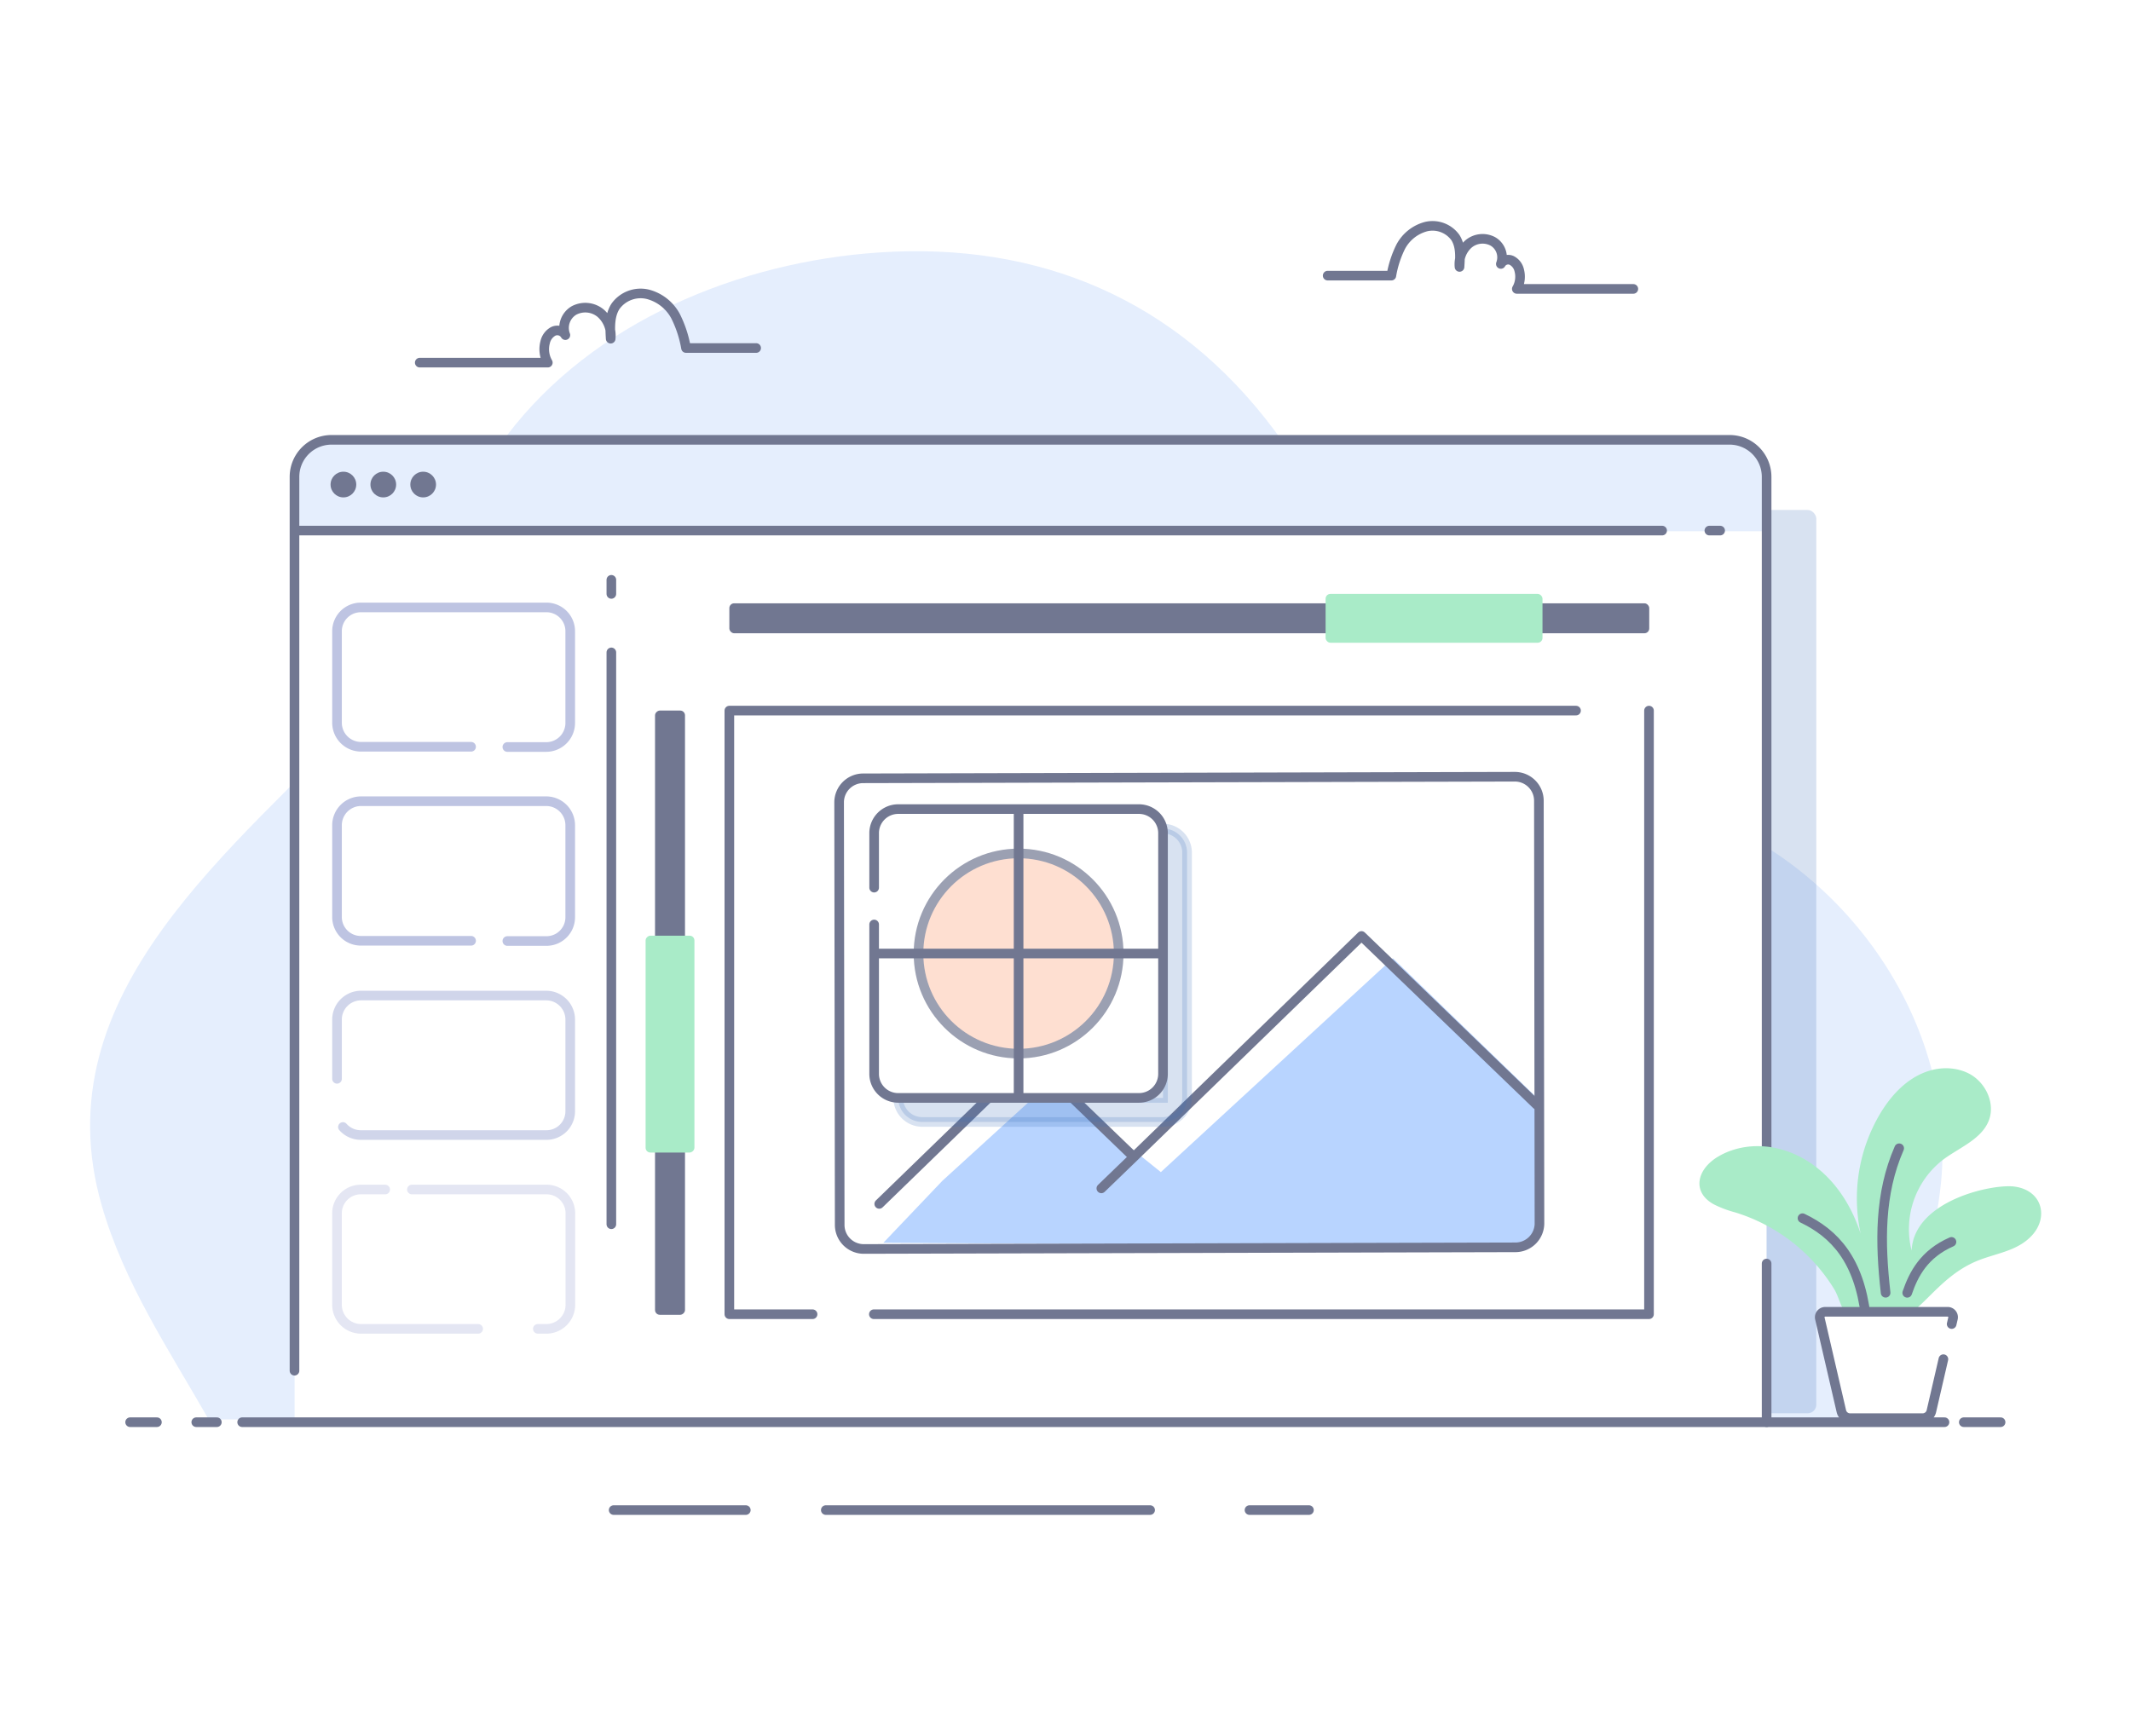 <svg xmlns="http://www.w3.org/2000/svg" viewBox="0 0 443 361"><defs><style>.cls-1,.cls-13,.cls-15{fill:#fff;}.cls-16,.cls-2,.cls-7,.cls-8,.cls-9{fill:none;}.cls-12,.cls-13,.cls-16,.cls-2,.cls-5{stroke:#717791;}.cls-12,.cls-13,.cls-2,.cls-5,.cls-7,.cls-8,.cls-9{stroke-linecap:round;stroke-linejoin:round;}.cls-12,.cls-13,.cls-14,.cls-16,.cls-2,.cls-5,.cls-7,.cls-8,.cls-9{stroke-width:2px;}.cls-3,.cls-5{fill:#e5eefd;}.cls-14,.cls-4{fill:#3f72ba;opacity:0.2;}.cls-6{fill:#717791;}.cls-7,.cls-8,.cls-9{stroke:#a3acd6;}.cls-7{opacity:0.7;}.cls-8{opacity:0.5;}.cls-9{opacity:0.3;}.cls-10{fill:#a9ebc8;}.cls-11{fill:#b8d4ff;}.cls-12{fill:#fdd1be;}.cls-14{stroke:#3f72ba;}.cls-14,.cls-16{stroke-miterlimit:10;}.cls-15{opacity:0.3;}</style></defs><g id="Layer_2" data-name="Layer 2"><g id="display"><g id="viewer_controls" data-name="viewer controls"><rect class="cls-1" width="443" height="361"/><path class="cls-2" d="M276,57.31h13.24a21.58,21.58,0,0,1,1.94-6,8.4,8.4,0,0,1,5.27-4.19,5.85,5.85,0,0,1,6.1,2.27c1.13,1.77,1,4,.86,6.11a5.63,5.63,0,0,1,1.91-4.81,4.55,4.55,0,0,1,5-.51A3.83,3.83,0,0,1,312,54.88a1.75,1.75,0,0,1,2.29-.71,3.07,3.07,0,0,1,1.54,2.07,5.12,5.12,0,0,1-.51,3.83h24.22"/><path class="cls-3" d="M403.51,245.85c-2.22,22.69-15.08,45.43-18.39,48.08s-9.29,1.2-13.43,1.2H43.36l-.19-.35c-8.15-14.26-17.41-28.1-22-44.06-12.88-44.44,28.15-74.5,54.68-102.95C91,131.49,92.16,108,105.3,90.65c18-23.81,48.43-36.22,77.48-38.16,33.38-2.22,61.77,9.8,82.06,36.86,16.68,22.25,26.19,56.7,52.41,70.09,9.4,4.8,20.3,5.39,30.49,8.12C381,176.48,406.93,210.88,403.51,245.85Z"/><rect class="cls-4" x="75.31" y="106.04" width="302.27" height="187.82" rx="1.8"/><line class="cls-5" x1="171.67" y1="313.98" x2="239.09" y2="313.98"/><line class="cls-5" x1="259.75" y1="313.98" x2="272.11" y2="313.98"/><line class="cls-5" x1="127.57" y1="313.98" x2="155.04" y2="313.98"/><path class="cls-1" d="M367.24,99.15V295.24h-306V99.15a7.69,7.69,0,0,1,7.69-7.7H359.54A7.7,7.7,0,0,1,367.24,99.15Z"/><path class="cls-3" d="M367.24,99.15v11.3h-306V99.15a7.69,7.69,0,0,1,7.69-7.7H359.54A7.7,7.7,0,0,1,367.24,99.15Z"/><line class="cls-2" x1="367.25" y1="262.72" x2="367.25" y2="295.71"/><path class="cls-2" d="M61.22,285V99.15a7.7,7.7,0,0,1,7.7-7.7H359.55a7.7,7.7,0,0,1,7.7,7.7v153"/><line class="cls-5" x1="355.35" y1="110.32" x2="357.59" y2="110.32"/><line class="cls-5" x1="62.25" y1="110.32" x2="345.53" y2="110.32"/><circle class="cls-6" cx="71.39" cy="100.75" r="2.67"/><circle class="cls-6" cx="79.68" cy="100.75" r="2.67"/><circle class="cls-6" cx="87.97" cy="100.75" r="2.67"/><line class="cls-5" x1="127.09" y1="135.65" x2="127.09" y2="254.55"/><line class="cls-5" x1="127.09" y1="120.56" x2="127.09" y2="123.49"/><path class="cls-7" d="M97.93,195.61H75a4.94,4.94,0,0,1-4.94-5V171.59a5,5,0,0,1,4.94-5h38.6a5,5,0,0,1,4.94,5v19.07a4.94,4.94,0,0,1-4.94,5h-8.13"/><path class="cls-7" d="M97.93,155.27H75a5,5,0,0,1-4.94-5V131.24A4.94,4.94,0,0,1,75,126.3h38.6a4.94,4.94,0,0,1,4.94,4.94v19.08a5,5,0,0,1-4.94,5h-8.13"/><path class="cls-8" d="M70.06,224.31V211.93A5,5,0,0,1,75,207h38.6a5,5,0,0,1,4.94,5V231A4.94,4.94,0,0,1,113.6,236H75a4.94,4.94,0,0,1-3.71-1.67"/><path class="cls-9" d="M85.63,247.33h28a4.94,4.94,0,0,1,4.94,4.94v19.08a5,5,0,0,1-4.94,4.95h-1.82"/><path class="cls-9" d="M99.4,276.3H75a5,5,0,0,1-4.94-4.95V252.27A4.94,4.94,0,0,1,75,247.33h5.07"/><rect class="cls-6" x="151.62" y="125.44" width="191.23" height="6.23" rx="1"/><rect class="cls-10" x="275.57" y="123.49" width="45.09" height="10.15" rx="1"/><rect class="cls-6" x="76.47" y="207.45" width="125.64" height="6.23" rx="1" transform="translate(349.85 71.27) rotate(90)"/><rect class="cls-10" x="116.74" y="212.03" width="45.09" height="10.15" rx="1" transform="translate(356.39 77.81) rotate(90)"/><rect class="cls-1" x="151.49" y="147.72" width="191.53" height="125.57" rx="0.85"/><polygon class="cls-11" points="183.67 258.37 183.67 258.4 183.64 258.4 183.67 258.37"/><polygon class="cls-11" points="319.92 228.65 319.7 235.68 319.51 255.83 317.43 259.23 183.67 258.4 183.64 258.4 183.67 258.37 195.91 245.51 218.25 225.13 241.32 243.71 289.57 199.25 319.92 228.65"/><polyline class="cls-2" points="182.78 250.32 214.19 219.84 235.11 240"/><polyline class="cls-2" points="228.95 247.09 235.7 240.57 283.03 194.61 319.44 229.69"/><circle class="cls-12" cx="220.19" cy="188.7" r="13.57"/><path class="cls-2" d="M319.91,166.49l.12,87.86a5,5,0,0,1-5,5l-135.47.34a5,5,0,0,1-5-5l-.12-87.86a5,5,0,0,1,5-5l135.47-.33A5,5,0,0,1,319.91,166.49Z"/><polyline class="cls-2" points="342.8 147.75 342.8 273.26 181.66 273.26"/><polyline class="cls-2" points="168.92 273.26 151.62 273.26 151.62 147.75 327.63 147.75"/><path class="cls-2" d="M157.19,72.36H142.61a23.8,23.8,0,0,0-2.14-6.56,9.17,9.17,0,0,0-5.8-4.61,6.43,6.43,0,0,0-6.72,2.5c-1.25,1.94-1.14,4.43-1,6.73a6.22,6.22,0,0,0-2.1-5.31,5,5,0,0,0-5.54-.55,4.21,4.21,0,0,0-1.78,5.12,1.93,1.93,0,0,0-2.52-.78,3.41,3.41,0,0,0-1.69,2.29,5.62,5.62,0,0,0,.56,4.21H87.26"/><path class="cls-1" d="M404,282.61l-2.5,10.82a1.87,1.87,0,0,1-1.82,1.44H384.61a1.87,1.87,0,0,1-1.82-1.44l-4.47-19.29a1.14,1.14,0,0,1,1.1-1.39h25.47a1.13,1.13,0,0,1,1.1,1.39l-.27,1.16"/><path class="cls-10" d="M360.66,252.07a22.75,22.75,0,0,1-4.31-1.62c-4.69-2.51-3.68-7.33.88-10,9.14-5.34,24-.92,29.57,16.06a34.52,34.52,0,0,1,4.08-25c6.13-10.18,14.27-10.57,18.61-8.19,3.29,1.81,5.28,6,4,9.54-1.48,4-6.12,5.7-9.56,8.27a18.24,18.24,0,0,0-6.54,18.9c.51-10.57,17.21-14,21.53-13.29,5.66.85,7,6.39,3.43,10.2-2.8,3-6.83,3.56-10.51,4.91-9.66,3.53-12.6,12.6-20.39,14a8.32,8.32,0,0,1-7.54-2.54c-1.29-1.48-1.61-3.6-2.61-5.27A36.86,36.86,0,0,0,360.66,252.07Z"/><path class="cls-2" d="M394.81,238.75c-4.15,9.5-4,19.59-2.82,30.05"/><path class="cls-2" d="M374.71,253.29c6.72,3.21,11.76,8.72,13.15,20.35"/><path class="cls-2" d="M405.68,258.22c-5.68,2.5-7.86,6.67-9.2,10.59"/><path class="cls-13" d="M404,282.61l-2.5,10.82a1.87,1.87,0,0,1-1.82,1.44H384.61a1.87,1.87,0,0,1-1.82-1.44l-4.47-19.29a1.14,1.14,0,0,1,1.1-1.39h25.47a1.13,1.13,0,0,1,1.1,1.39l-.27,1.16"/><line class="cls-5" x1="408.24" y1="295.71" x2="415.89" y2="295.71"/><line class="cls-5" x1="50.34" y1="295.71" x2="404.23" y2="295.71"/><line class="cls-5" x1="40.8" y1="295.71" x2="45.08" y2="295.71"/><line class="cls-5" x1="27.05" y1="295.71" x2="32.62" y2="295.71"/><path class="cls-14" d="M241.77,233.28H191.72a5,5,0,0,1-5-5l55.05,0v-56a5,5,0,0,1,5,5v51.05A5,5,0,0,1,241.77,233.28Z"/><rect class="cls-1" x="181.72" y="168.23" width="60.05" height="60.05" rx="5"/><circle class="cls-12" cx="211.75" cy="198.26" r="20.81"/><rect class="cls-15" x="181.72" y="168.23" width="60.05" height="60.05" rx="5"/><path class="cls-2" d="M181.72,184.56V173.23a5,5,0,0,1,5-5h50.05a5,5,0,0,1,5,5v50.05a5,5,0,0,1-5,5H186.72a5,5,0,0,1-5-5V192.22"/><line class="cls-16" x1="211.75" y1="168.23" x2="211.75" y2="228.28"/><line class="cls-16" x1="241.77" y1="198.26" x2="181.72" y2="198.26"/></g></g></g></svg>